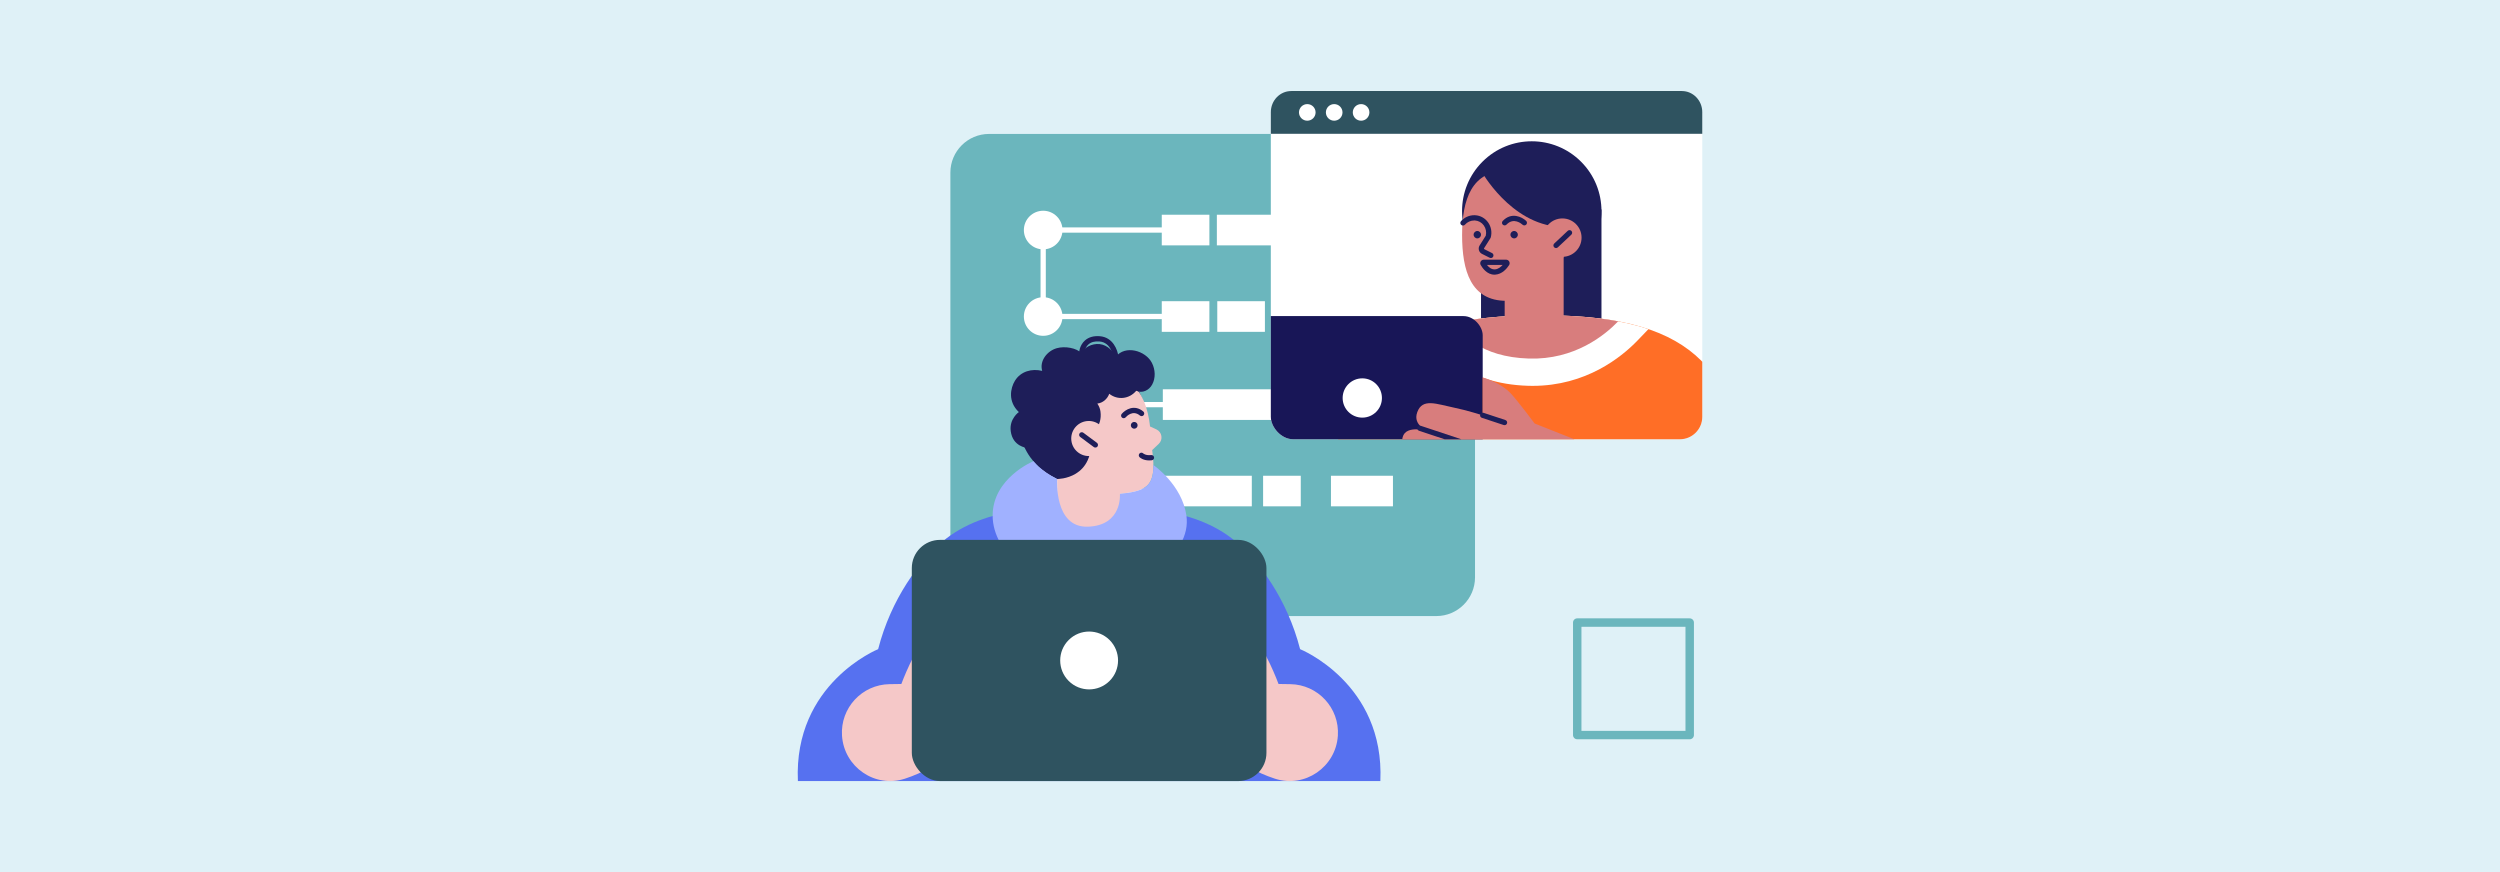 <?xml version="1.0" encoding="UTF-8"?><svg id="Layer_1" xmlns="http://www.w3.org/2000/svg" xmlns:xlink="http://www.w3.org/1999/xlink" viewBox="0 0 860 300"><defs><clipPath id="clippath"><rect x="437.163" y="31.313" width="148.42" height="119.797" rx="7.724" ry="7.724" transform="translate(1022.746 182.423) rotate(180)" fill="none"/></clipPath></defs><g><rect width="860" height="300" fill="#fff"/><rect width="860" height="300" fill="#95cee2" opacity=".3"/></g><g><g><g><path d="m340.243,46.072h153.851c7.347,0,13.312,5.965,13.312,13.312v139.229c0,7.347-5.965,13.312-13.312,13.312h-153.851c-7.347,0-13.311-5.965-13.311-13.311V59.384c0-7.347,5.965-13.311,13.311-13.311Z" fill="#6bb6bd"/><g><path d="m407.839,109.788h-48.986c-.5,0-.906-.406-.906-.906v-29.744c0-.5.406-.906.906-.906h48.986c.5,0,.906.406.906.906s-.406.906-.906.906h-48.08v27.932h48.08c.5,0,.906.405.906.906s-.406.906-.906.906Z" fill="#fff"/><path d="m407.839,169.836h-48.986c-.5,0-.906-.405-.906-.906v-29.744c0-.501.406-.906.906-.906h48.986c.5,0,.906.405.906.906s-.406.906-.906.906h-48.08v27.932h48.08c.5,0,.906.405.906.906s-.406.906-.906.906Z" fill="#fff"/><g><rect x="400.013" y="133.916" width="68.863" height="10.54" fill="#fff"/><rect x="418.745" y="103.612" width="16.384" height="10.54" fill="#fff"/><rect x="399.647" y="103.612" width="16.384" height="10.54" fill="#fff"/><rect x="418.599" y="73.867" width="33.059" height="10.54" fill="#fff"/><rect x="439.083" y="103.612" width="54.401" height="10.54" fill="#fff"/><rect x="399.647" y="163.66" width="30.974" height="10.517" fill="#fff"/><rect x="434.507" y="163.66" width="12.956" height="10.517" fill="#fff"/><rect x="481.574" y="133.916" width="16.384" height="10.54" fill="#fff"/><rect x="457.848" y="163.66" width="21.326" height="10.517" fill="#fff"/><rect x="399.647" y="73.867" width="16.384" height="10.54" fill="#fff"/><rect x="463.779" y="73.867" width="16.384" height="10.54" fill="#fff"/></g><path d="m365.497,79.137c0,3.67-2.975,6.644-6.644,6.644s-6.644-2.975-6.644-6.644,2.975-6.644,6.644-6.644,6.644,2.975,6.644,6.644Z" fill="#fff"/><path d="m365.497,108.882c0,3.67-2.975,6.644-6.644,6.644s-6.644-2.975-6.644-6.644,2.975-6.644,6.644-6.644,6.644,2.975,6.644,6.644Z" fill="#fff"/><path d="m365.497,138.981c0,3.67-2.975,6.644-6.644,6.644s-6.644-2.975-6.644-6.644,2.975-6.644,6.644-6.644,6.644,2.975,6.644,6.644Z" fill="#fff"/><path d="m365.497,168.725c0,3.67-2.975,6.644-6.644,6.644s-6.644-2.975-6.644-6.644,2.975-6.644,6.644-6.644,6.644,2.975,6.644,6.644Z" fill="#fff"/></g></g><path d="m581.259,254.311h-38.691c-.802,0-1.452-.65-1.452-1.452v-38.691c0-.802.65-1.452,1.452-1.452h38.691c.801,0,1.452.65,1.452,1.452v38.691c0,.802-.65,1.452-1.452,1.452Zm-37.239-2.904h35.787v-35.787h-35.787v35.787Z" fill="#6bb6bd"/><g><rect x="437.163" y="31.313" width="148.42" height="119.797" rx="7.724" ry="7.724" fill="#fff"/><path d="m437.163,46.018h148.42v-7.426c0-4.02-3.148-7.278-7.031-7.278h-134.358c-3.883,0-7.031,3.259-7.031,7.278v7.426h0Z" fill="#2f5360"/><g clip-path="url(#clippath)"><g><polygon points="550.907 72.046 550.907 116.457 509.469 116.457 509.469 66.751 550.907 72.046" fill="#1e1e59"/><path d="m603.217,168.045c-7.257-38.185-16.892-59.53-72.365-59.598-32.131-.04-68.983,5.255-71.597,52.031l-18.82,3.292c-13.308,48.624-4.505,71.703,38.032,71.703h96.648s21.579,2.199,32.141-15c15.136-24.647-4.04-52.428-4.04-52.428Z" fill="#ff6e26"/><path d="m530.852,108.447c-13.356-.016-27.525.893-39.715,5.316l1.212,2.071c2.84,4.851,11.768,16.206,33.273,16.878.528.016,1.063.025,1.591.025,18.374,0,30.566-9.841,36.197-15.707l3.653-3.805c-9.218-3.133-20.985-4.758-36.211-4.777Z" fill="#fff"/><path d="m530.852,108.447c-10.075-.012-20.613.501-30.415,2.651,2.148,3.669,8.748,11.723,25.478,12.246,15.743.492,26.18-8.061,30.735-12.805-7.28-1.371-15.789-2.08-25.798-2.093Z" fill="#d87d7d"/><circle cx="526.927" cy="72.581" r="23.98" transform="translate(103.011 393.853) rotate(-45)" fill="#1e1e59"/><rect x="517.607" y="85.431" width="20.29" height="28.928" fill="#d87d7d"/><path d="m538.998,80.836c0,12.234-8.595,22.646-20.828,22.646s-15.208-10.413-15.208-22.646,3.305-22.151,15.538-22.151,20.497,9.917,20.497,22.151Z" fill="#d87d7d"/><path d="m509.469,58.685s10.016,18.37,27.097,19.362c0,0,6.181-2.07,4.086-8.375-1.586-4.775-10.707-14.216-14.886-14.216-9.698,0-13.367.555-16.297,3.229Z" fill="#1e1e59"/><path d="m544.059,81.745c0,3.647-2.957,6.603-6.603,6.603s-6.604-2.957-6.604-6.603,2.957-6.604,6.604-6.604,6.603,2.957,6.603,6.604Z" fill="#d87d7d"/><path d="m535.277,85.335c-.241,0-.482-.096-.66-.285-.343-.364-.325-.938.039-1.281l4.642-4.365c.364-.343.938-.325,1.281.039.343.364.325.938-.04,1.281l-4.642,4.365c-.175.165-.398.246-.621.246Z" fill="#1e1e59"/><path d="m522.136,80.733c0,.703-.57,1.273-1.273,1.273-.703,0-1.273-.57-1.273-1.273s.57-1.273,1.273-1.273c.703,0,1.273.57,1.273,1.273Z" fill="#1e1e59"/><path d="m509.469,80.733c0,.703-.57,1.273-1.273,1.273s-1.273-.57-1.273-1.273.57-1.273,1.273-1.273,1.273.57,1.273,1.273Z" fill="#1e1e59"/><path d="m512.85,88.762c-.137,0-.275-.031-.405-.096l-2.647-1.326c-.512-.257-.894-.72-1.048-1.272-.154-.552-.067-1.146.238-1.63l2.119-3.364c.294-1.218.048-2.496-.683-3.524-.71-.998-1.8-1.616-2.99-1.697-.097-.006-.194-.01-.293-.01-1.223,0-2.389.526-3.199,1.444-.331.375-.904.411-1.279.08-.375-.331-.411-.904-.08-1.279,1.154-1.307,2.815-2.057,4.557-2.057.14,0,.278.005.415.014,1.734.117,3.317,1.012,4.343,2.454,1.073,1.508,1.41,3.395.923,5.177-.024.086-.06.169-.107.244l-2.194,3.484c-.043.069-.038.134-.026.177.012.043.042.102.115.139l2.647,1.326c.447.224.628.769.404,1.216-.159.317-.479.5-.811.5Z" fill="#1e1e59"/><path d="m524.372,77.545c-.221,0-.443-.08-.617-.243-.305-.281-3.03-2.651-5.508-.04-.345.363-.918.378-1.281.034-.363-.345-.378-.918-.033-1.281,3.013-3.175,6.589-1.413,8.059-.038.365.342.384.915.042,1.281-.178.191-.42.287-.662.287Z" fill="#1e1e59"/><g><rect x="427.207" y="108.737" width="82.84" height="56.34" rx="6.586" ry="6.586" fill="#181657"/><path d="m475.384,136.908c0,3.732-3.025,6.757-6.757,6.757s-6.758-3.025-6.758-6.757,3.026-6.758,6.758-6.758,6.757,3.026,6.757,6.758Z" fill="#fff"/></g><g><path d="m544.774,152.377l-16.872-6.699s-5.307-7.165-8.023-10.157c-3.678-4.05-9.832-5.662-9.832-5.662v13.006s-5.529-1.752-9.84-2.633c-6.099-1.247-10.887-3.361-12.672,1.561-1.722,4.748,4.059,6.58,4.059,6.58,0,0-7.931-2.501-9.087,2.025-1.323,5.18,3.752,6.142,3.752,6.142,0,0-3.085-.701-4.098,3.217-.695,2.689.626,4.925,6.87,7.435,0,0-2.451.129-2.652,3.023-.211,3.039,4.247,4.947,12.051,6.959,6.701,1.728,15.815,4.081,15.815,4.081l16.27,6.614c9.675,3.933,20.715-.622,24.802-10.233,4.204-9.886-.558-21.295-10.543-25.259Z" fill="#d87d7d"/><path d="m509.215,165.062c-.095,0-.191-.015-.285-.046l-22.957-7.615c-.475-.158-.732-.67-.575-1.145.158-.475.67-.732,1.145-.575l22.957,7.614c.475.157.732.67.575,1.145-.127.38-.48.621-.86.621Z" fill="#1e1e59"/><path d="m511.395,155.848c-.095,0-.191-.015-.285-.046l-22.957-7.614c-.475-.158-.732-.67-.575-1.146.158-.475.67-.731,1.145-.575l22.957,7.615c.475.158.732.67.575,1.145-.126.38-.48.621-.86.621Z" fill="#1e1e59"/><path d="m505.276,173.181c-.09,0-.181-.014-.271-.042l-16.245-5.082c-.478-.149-.744-.658-.594-1.135.149-.478.659-.744,1.135-.594l16.245,5.082c.477.15.744.658.594,1.135-.121.388-.479.636-.865.636Z" fill="#1e1e59"/><path d="m517.559,146.258c-.095,0-.19-.015-.285-.046l-7.512-2.485c-.475-.157-.733-.67-.576-1.145.157-.475.669-.732,1.145-.576l7.512,2.485c.475.157.733.67.576,1.145-.126.381-.48.622-.86.622Z" fill="#1e1e59"/></g><path d="m514.092,94.487c-2.579,0-4.162-2.318-4.734-3.339-.214-.382-.209-.836.012-1.214.221-.377.63-.611,1.069-.611h7.643c.456,0,.873.248,1.089.647.214.395.194.873-.051,1.249-.758,1.161-2.387,3.128-4.788,3.261-.081.005-.161.007-.24.007Zm-2.575-3.351c.596.766,1.523,1.599,2.715,1.535,1.119-.061,2.049-.826,2.679-1.535h-5.394Z" fill="#1e1e59"/></g></g></g><g><path d="m447.236,223.311c-4.499-17.458-14.234-30.309-22.148-37.017-14.723-12.48-37.519-12.003-50.431-11.915-12.911-.088-35.707-.565-50.431,11.915-7.914,6.708-17.649,19.559-22.148,37.017,0,0-29.112,11.725-27.605,45.376h200.368c1.507-33.651-27.605-45.376-27.605-45.376Z" fill="#5671f0"/><path d="m350.531,147.167c1.402,12.019,12.282,20.625,24.301,19.223,12.019-1.402,20.625-12.282,19.223-24.301-1.403-12.019-12.283-20.625-24.301-19.223-12.019,1.402-20.625,12.282-19.223,24.301Z" fill="#1e1e59"/><rect x="363.672" y="156.621" width="21.596" height="26.43" fill="#f5c8c8"/><path d="m374.111,130.693c13.431-4.729,20.092,3.208,21.511,16.022l2.149.98c1.978.902,2.41,3.521.827,5.011l-2.251,2.117c1.854,13.625-2.277,14.06-13.159,15.329-15.801,1.844-17.589-2.417-20.45-20.167-1.342-8.327,3.417-16.491,11.373-19.292Z" fill="#f5c8c8"/><g><path d="m389.017,146.442c.074.638.652,1.095,1.29,1.021.638-.074,1.095-.652,1.021-1.29-.074-.638-.652-1.095-1.29-1.021-.638.074-1.095.652-1.021,1.29Z" fill="#1e1e59"/><path d="m386.555,143.868c-.208,0-.417-.071-.587-.216-.38-.324-.427-.892-.105-1.273,1.206-1.423,4.309-3.43,7.428-.829.384.321.436.892.115,1.276-.32.384-.892.436-1.276.115-2.467-2.059-4.645.331-4.885.611-.18.208-.434.316-.689.316Z" fill="#1e1e59"/></g><path d="m395.334,158.389c-2.16,0-3.211-1.004-3.336-1.132-.35-.358-.343-.932.015-1.281.354-.345.919-.343,1.27.004.055.051.878.771,2.717.558.496-.057.947.298,1.005.795s-.298.947-.795,1.005c-.31.036-.602.052-.877.052Z" fill="#1e1e59"/><path d="m408.13,177.391c-1.497-10.68-11.345-17.41-11.357-17.419.076,7.947-3.634,8.971-11.505,9.933,0,0,.915,10.862-11.02,11.275-11.769.407-10.575-16.407-10.575-16.407-5.899-2.955-8.135-6.135-8.135-6.135,0,0-14.072,5.776-14.069,18.744.003,12.968,15.185,25.515,32.779,25.515s35.793-11.879,33.883-25.506Z" fill="#a0b1ff"/><path d="m344.694,212.901c-13.389-2.483-19.848-.604-24.965,4.7-5.117,5.304-9.666,17.688-9.666,17.688l-4.046.06c-9.515.142-16.975,8.216-16.367,17.712.692,10.805,11.38,18.174,21.667,14.8,6.381-2.093,12.318-5.29,14.479-10.139,0,0,13.643,10.217,20.496,6.566,2.618-1.395,1.962-3.449.154-5.456,2.26.936,4.458,1.112,5.915-.524,1.722-1.934.913-4.397-.656-6.641,2.196,1.545,4.485,2.348,5.965.671,3.643-4.129-.006-10.998-3.95-15.936-2.68-3.355-6.678-7.345-8.966-9.559,13.817,3.879,20.651,1.567,21.493-2.559.843-4.127-8.191-8.904-21.554-11.382Z" fill="#f5c8c8"/><path d="m405.185,212.901c13.389-2.483,19.847-.604,24.964,4.7,5.117,5.304,9.666,17.688,9.666,17.688l4.046.06c9.515.142,16.975,8.216,16.366,17.712-.693,10.805-11.38,18.174-21.667,14.8-6.381-2.093-12.318-5.29-14.479-10.139,0,0-13.643,10.217-20.496,6.566-2.618-1.395-1.962-3.449-.155-5.456-2.26.936-4.458,1.112-5.914-.524-1.722-1.934-.913-4.397.656-6.641-2.196,1.545-4.485,2.348-5.965.671-3.643-4.129.006-10.998,3.951-15.936,2.68-3.355,6.678-7.345,8.966-9.559-13.817,3.879-20.651,1.567-21.494-2.559-.843-4.127,8.192-8.904,21.554-11.382Z" fill="#f5c8c8"/><g><rect x="313.662" y="185.719" width="121.992" height="82.968" rx="9.699" ry="9.699" fill="#2f5360"/><circle cx="374.658" cy="227.203" r="9.951" transform="translate(-50.922 331.469) rotate(-45)" fill="#fff"/></g><path d="m396.264,124.839c-2.208-4.291-9.26-6.235-12.44-2.093-.687-1.706-2.796-4.077-5.521-4.375-2.769-.302-5.588,1.309-6.228,3.154-1.726-1.845-5.746-2.538-8.542-1.744-3.368.956-6.022,4.431-5.013,7.806-3.498-.858-7.337.09-9.366,3.371-1.569,2.537-2.517,7.149,1.331,10.796,0,0-3.351,2.312-2.791,6.572.702,5.337,5.535,5.732,5.535,5.732,0,0,1.192.015,2.594-.092l7.848,10.808s13.37.218,11.53-15.548c0,0,4.126-2.215,3.353-7.751-.135-.964-.542-1.855-1.067-2.647,1.883-.203,3.47-1.601,4.096-3.369,2.89,2.284,6.91,1.821,9.289-1.033,2.061.964,4.357-.12,5.455-2.094,1.269-2.282,1.111-5.213-.064-7.495Z" fill="#1e1e59"/><g><path d="m368.547,151.548c.386,3.31,3.382,5.68,6.692,5.294,3.31-.386,5.679-3.382,5.293-6.692-.386-3.31-3.382-5.679-6.692-5.293-3.309.386-5.679,3.382-5.293,6.692Z" fill="#f5c8c8"/><path d="m376.801,153.961c-.188,0-.377-.058-.539-.178l-4.675-3.47c-.402-.299-.486-.866-.187-1.268.298-.402.866-.486,1.268-.188l4.675,3.47c.402.298.486.866.188,1.268-.178.239-.451.366-.729.366Z" fill="#1e1e59"/></g><path d="m383.824,123.652c-.459,0-.853-.348-.9-.814-.022-.204-.588-5.06-4.738-5.375-1.596-.121-2.855.214-3.742.997-1.353,1.193-1.461,3.087-1.462,3.106-.025.498-.444.885-.946.863-.498-.022-.885-.441-.865-.94.004-.108.128-2.657,2.055-4.372,1.269-1.13,2.985-1.621,5.097-1.461,4.536.345,6.172,4.729,6.404,6.999.051.497-.312.943-.81.993-.031.003-.062.005-.093.005Z" fill="#1e1e59"/></g></g><g><circle cx="449.706" cy="38.666" r="2.858" fill="#fff"/><circle cx="458.962" cy="38.666" r="2.858" fill="#fff"/><circle cx="468.217" cy="38.666" r="2.858" fill="#fff"/></g></g></svg>